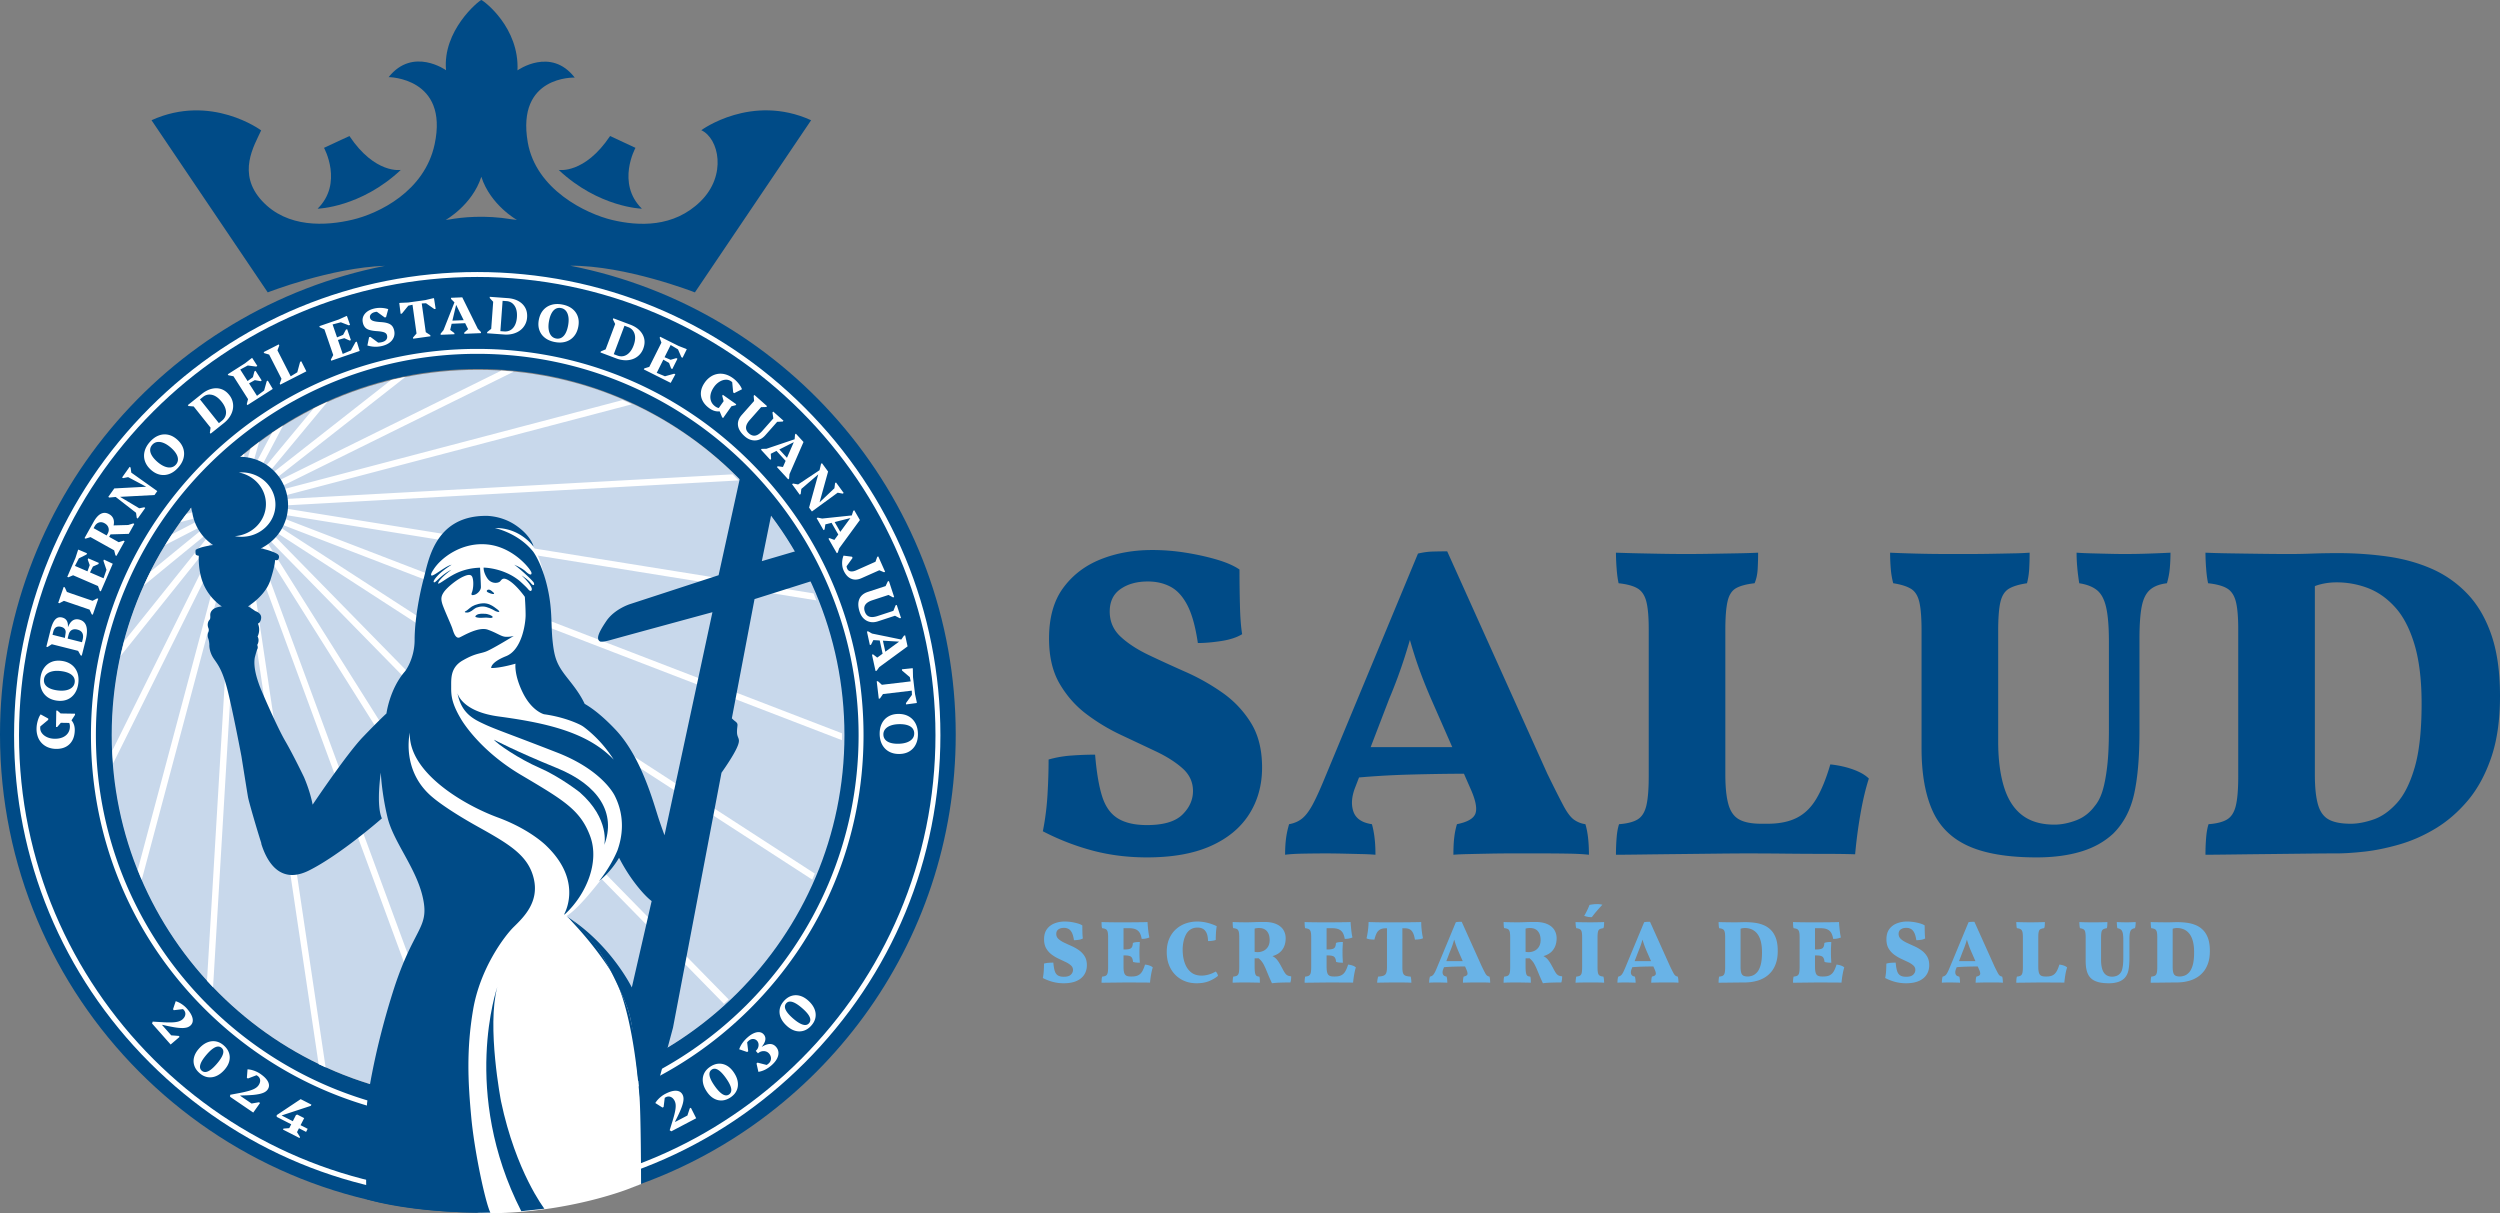 <svg xmlns="http://www.w3.org/2000/svg" id="a" viewBox="0 0 411.302 199.605"><rect x="0" y="0" width="411.302" height="199.605" fill="#808080" stroke="none"/><defs><clipPath id="b"><ellipse cx="78.476" cy="120.927" rx="60.047" ry="60.081" style="fill:none"/></clipPath></defs><path d="M93.801 43.715c9.158-.065 20.524 4.39 20.524 4.39l19.12-28.325c-9.814-4.45-18.069 1.641-18.069 1.641 2.898 1.336 4.268 7.408-.135 11.72-4.421 4.332-10.188 4.074-14.501 3.055-4.313-1.02-12.556-5.004-13.911-12.772-1.923-11.025 7.723-10.66 7.723-10.66-3.94-5.106-9.415-1.185-9.415-1.185C85.448 4.547 79.68.189 79.202.005L79.188 0l-.014.005c-.478.184-6.392 5.043-5.79 11.55 0 0-5.447-3.89-9.444 1.132 0 0 9.903.07 7.568 11.039-1.656 7.774-9.22 11.405-13.533 12.423-4.313 1.02-10.69 1.422-14.869-3.099-4.184-4.525-1.263-9.12-.142-11.599 0 0-8.22-6.12-18.034-1.672l19.12 28.325s10.382-4.069 19.295-4.372C27.237 50.842 0 82.67 0 120.862c0 43.267 34.952 78.37 78.16 78.616l2.516.026c-2.514-6.44-3.355-18.493-3.355-18.493l-3.169-.15c-31.14-2.284-55.696-28.273-55.696-59.997 0-33.226 26.935-60.16 60.161-60.16s60.161 26.934 60.161 60.16c0 22.585-12.445 42.263-30.852 52.55l-.975.493-4.138 2.035s1.156 14.882.888 19.445c31.118-10.47 53.534-39.878 53.534-74.525 0-38.224-27.282-70.072-63.434-77.147Zm-9.585-7.632c-4.477-.753-8.257-.334-10.24.019-.22.024-.437.05-.65.081 0 0 4.351-2.424 5.862-7.098 1.51 4.674 5.861 7.098 5.861 7.098-.271-.039-.55-.072-.833-.1Z" style="fill:#004b87"/><path d="M91.916 27.957c6.589 6.19 13.689 6.38 13.689 6.38-4.26-4.21-1.056-10.013-1.056-10.013l-4.176-1.946c-4.219 6.306-8.457 5.579-8.457 5.579ZM65.94 27.957c-6.588 6.19-13.688 6.38-13.688 6.38 4.26-4.21 1.055-10.013 1.055-10.013l4.177-1.946c4.219 6.306 8.457 5.579 8.457 5.579Z" style="fill:#004b87"/><ellipse cx="78.652" cy="120.927" rx="60.277" ry="60.081" style="fill:#c8d8eb"/><g style="clip-path:url(#b)"><path d="M35.444 77.518a.53.53 0 0 1-.527-.235L-33.98-35.18a.529.529 0 1 1 .89-.574L35.808 76.709a.529.529 0 0 1-.363.81ZM36.829 76.812a.53.53 0 0 1-.577-.334L-3.852-34.717a.529.529 0 1 1 .99-.379L37.241 76.1a.529.529 0 0 1-.413.712ZM38.251 76.428a.53.53 0 0 1-.605-.44L22.475-34.36a.53.53 0 0 1 1.047-.164l15.17 110.348a.53.53 0 0 1-.442.605ZM39.678 76.352a.53.53 0 0 1-.612-.552l7.813-111.335a.529.529 0 1 1 1.058.058L40.124 75.858a.53.53 0 0 1-.446.493ZM41.202 76.576a.53.53 0 0 1-.594-.66L73.233-37.097a.53.53 0 0 1 1.024.273L41.632 76.19a.53.53 0 0 1-.43.387ZM42.594 77.106a.529.529 0 0 1-.554-.764L103.933-40.9a.53.53 0 0 1 .943.482L42.985 76.824a.53.53 0 0 1-.39.282ZM43.89 77.938a.53.53 0 0 1-.496-.855L142.04-41.77a.53.53 0 0 1 .825.664L44.219 77.748a.529.529 0 0 1-.33.19ZM44.95 78.986a.53.53 0 0 1-.416-.934L195.967-40.689a.53.53 0 0 1 .668.821L45.202 78.874a.528.528 0 0 1-.252.112ZM45.773 80.258a.53.53 0 0 1-.324-.994L249.396-21.487a.53.53 0 1 1 .484.941L45.933 80.206a.532.532 0 0 1-.16.052ZM46.304 81.67a.53.53 0 0 1-.22-1.033l206.62-54.334a.53.53 0 1 1 .277 1.022L46.36 81.659a.586.586 0 0 1-.057.012ZM34.267 78.475a.53.53 0 0 1-.458-.15L-68.44-29.407a.529.529 0 1 1 .753-.745L34.56 77.579a.529.529 0 0 1-.294.896ZM33.34 79.625a.529.529 0 0 1-.37-.079L-118.244-23.31a.529.529 0 1 1 .578-.887L33.548 78.66a.529.529 0 0 1-.208.966ZM32.672 80.91a.528.528 0 0 1-.273-.03l-157.007-60.278a.529.529 0 1 1 .383-.987L32.782 79.894a.529.529 0 0 1-.11 1.016ZM32.29 82.33a.529.529 0 0 1-.168-.001l-155.213-25.873a.53.53 0 1 1 .172-1.045L32.294 81.285a.53.53 0 0 1-.004 1.044ZM32.204 83.761a.555.555 0 0 1-.057.006l-154.062 7.41a.53.53 0 1 1-.052-1.057l154.062-7.41a.53.53 0 0 1 .11 1.051ZM-117.28 125.075a.53.53 0 0 1-.217-1.035L32.19 84.142a.53.53 0 0 1 .27 1.023l-149.686 39.898a.537.537 0 0 1-.054.012ZM-113.88 162.33a.53.53 0 0 1-.322-.995l146.817-75.66a.529.529 0 1 1 .48.944l-146.818 75.66a.533.533 0 0 1-.158.05ZM-107.602 205.026a.53.53 0 0 1-.416-.934S15.51 101.426 33.347 87.034a.53.53 0 0 1 .666.823c-17.84 14.39-141.365 117.058-141.365 117.058a.527.527 0 0 1-.25.111ZM-78.832 230.781a.529.529 0 0 1-.494-.857L34.32 88.164a.53.53 0 0 1 .821.669l-113.644 141.76a.529.529 0 0 1-.329.188ZM-33.666 230.373a.529.529 0 0 1-.553-.764L35.544 89.117a.53.53 0 0 1 .943.484l-69.764 140.491a.53.53 0 0 1-.39.281ZM.819 227.858a.529.529 0 0 1-.594-.662l36.67-137.44a.531.531 0 0 1 1.023.278l-36.67 137.44a.53.53 0 0 1-.43.384ZM30.696 228.764a.53.53 0 0 1-.612-.552L38.29 90.101a.53.53 0 0 1 1.059.058l-8.207 138.112a.53.53 0 0 1-.446.493ZM60.782 227.705h-.005a.53.53 0 0 1-.602-.445L39.797 90.158a.52.52 0 0 1 .447-.6.53.53 0 0 1 .602.445l20.378 137.102a.53.53 0 0 1-.442.6ZM90.914 223.448a.53.53 0 0 1-.577-.334L41.253 89.912a.53.53 0 1 1 .99-.377l49.085 133.202a.529.529 0 0 1-.414.711ZM126.298 221.466a.531.531 0 0 1-.527-.235L42.736 89.286a.529.529 0 1 1 .89-.576l83.035 131.946a.529.529 0 0 1-.363.81ZM171.279 218.078a.53.53 0 0 1-.459-.15L43.953 88.458a.529.529 0 1 1 .752-.746l126.867 129.47a.528.528 0 0 1-.293.896ZM230.015 206.991a.528.528 0 0 1-.37-.078L45.027 87.317a.529.529 0 1 1 .577-.888l184.618 119.595a.528.528 0 0 1-.207.967ZM257.875 167.651a.53.53 0 0 1-.268-.028L45.78 86.076a.529.529 0 1 1 .375-.99l211.825 81.547a.529.529 0 0 1-.106 1.018ZM258.428 118.702a.532.532 0 0 1-.165 0L46.3 84.625a.53.53 0 1 1 .166-1.046l211.963 34.076a.53.53 0 0 1-.001 1.046ZM254.222 71.732a.51.51 0 0 1-.052.005L46.49 83.177a.53.53 0 1 1-.063-1.057l207.681-11.439a.53.53 0 0 1 .115 1.05Z" style="fill:#fff"/></g><path d="m92.891 150.456-.142.13c.069.023.3.11.684.348a6.768 6.768 0 0 0-.068-.077c7.155 4.563 10.582 11.6 10.582 11.6l3.263-14.215c-1.242-.924-3.855-3.891-5.706-7.815-1.246 2.288-4.036 6.666-8.613 10.029ZM92.727 150.578l.002-.001-.002.001z" style="fill:none"/><path d="m40.7 77.56-.062-.002.04.017c.007-.006.015-.01.022-.014ZM40.628 78.597a.461.461 0 0 0 .115-.081c-.07.024-.117.051-.115.081ZM40.289 86.757l-.005.004.005-.002v-.002z" style="fill:#fff"/><path d="m92.729 150.577-.001.002.021.006c.048-.042.095-.086.142-.13-.054.041-.107.082-.162.122Z" style="fill:#004b87"/><path d="m92.693 150.637.056-.052-.021-.006-.035.058ZM105.866 181.152c-.186-6.225-1.466-10.33-2.091-13.323a16.177 16.177 0 0 0-.897-2.902c-1.02-2.457-3.218-7.4-5.428-10.125-1.89-2.333-3.255-3.397-4.017-3.868.73.829 7.464 8.79 9.036 21.742 0 0 1.662 16.908 1.204 22.697l2.27-8.474c.01-1.612-.01-3.511-.077-5.747ZM40.7 77.56c-.007.006-.015.01-.022.015l-.04-.017.062.003ZM40.743 78.516a.461.461 0 0 1-.115.081c-.002-.03.045-.057.115-.081ZM40.289 86.757v.002l-.005.002.005-.004z" style="fill:#004b87"/><path d="M38.181 75.792s4.062-.213 6.573 2.362c2.511 2.574 2.387 6.473 1.06 8.589-1.328 2.115-3.983 3.609-3.983 3.609l2.904.954s-.083 5.724-4.563 8.42c0 0 .208.747.622.954.415.207 1.452.332 1.41.913-.04.58-.29.912-.248 1.286.041.373.373.788.041 1.368-.332.581.25 1.079 0 1.66-.249.58-.83 1.659-.663 3.567.165 1.908.041 2.115 2.654 8.13 2.613 6.015 3.733 6.886 4.895 9.955a83.81 83.81 0 0 1 2.032 6.18s.208.747 2.738-2.903 5.185-7.715 8.172-10.287c2.986-2.572 3.028-3.11 3.028-3.11s-.332-1.868 1.742-5.186 2.696-3.899 2.737-6.886c.042-2.986-.083-3.484.498-6.636s1.037-7.633 4.065-10.744c3.028-3.11 6.969-2.489 9.707-1.617 2.737.87 4.894 3.691 5.848 8.13.954 4.438.166 9.582 1.245 13.854 1.078 4.272 2.53 4.106 3.816 6.346s1.618 1.784 2.489 2.53 4.355 3.153 5.973 6.389c1.617 3.235 3.526 7.84 4.065 9.872s-4.729 6.637-4.729 6.637-6.346 9.042-9.126 10.577c0 0 3.734 3.567 7.176 8.835 3.443 5.268 4.522 17.131 4.812 20.284s.297 14.985.297 14.985l-1.733.666s-9.805 4.001-22.996 4.13l-2.156-.161s-1.825-6.844-2.365-13.73c-.539-6.886-1.12-10.08-.041-17.422 1.078-7.342 2.447-10.784 6.678-15.679s4.148-8.71.788-11.573c-3.36-2.862-10.453-5.683-13.564-8.67-3.11-2.986-3.567-4.977-3.94-6.678s.249-5.184.249-5.184-4.48 3.318-5.02 7.59-.124 6.098-.124 6.098-4.106 3.899-7.176 5.641c-3.07 1.742-4.314 3.484-6.056 2.987-1.742-.498-3.235-2.116-4.853-7.508-1.618-5.393-3.567-17.173-3.567-17.173s-1.784-7.881-2.116-8.586c-.332-.705-1.784-2.24-1.825-2.987-.042-.746-.664-1.866-.415-2.654.25-.789 0-2.572.54-2.697.539-.124 1.576-.373 1.7-.954.124-.58-.83-1.576-.83-1.576s-1.866-1.618-2.613-4.19c-.746-2.571-.083-3.4-.083-3.4l2.738-.499s.332-.746-.415-1.285-2.82-2.157-3.609-5.102c-.788-2.946.706-7.965 5.517-8.42Z" style="fill:#fff"/><path d="M81.215 97.731c.122-.052.096-.192-.096-.296 0 0-.366-.402-.672-.428-.305-.026-.498.236-.253.401.244.166.899.376 1.021.323ZM79.644 100.979s-.864-.105-1.274.227c-.41.332.026.375.445.428s1.1-.08 1.545 0 .742.008.69-.158c-.053-.165-.751-.523-1.406-.497ZM82.14 100.62c.053-.121-.55-.558-.872-.776-.323-.218-.978-.663-1.903-.585-.926.079-1.685.428-2.06.768-.376.34-.681.541-.769.559-.087.018-.174.218.34.192.516-.026 1.031-.532 1.188-.628l.227-.14s.856-.393 1.702-.149c.847.245 1.327.594 1.545.69.219.096.55.192.603.07Z" style="fill:#004b87"/><path d="M132.398 67.072C118.006 52.68 98.87 44.754 78.517 44.754s-39.49 7.926-53.881 22.318C10.243 81.464 2.317 100.6 2.317 120.954s7.926 39.489 22.319 53.88c14.392 14.393 33.527 22.32 53.88 22.32s39.49-7.927 53.882-22.32c14.392-14.391 22.319-33.527 22.319-53.88s-7.927-39.49-22.319-53.882Zm-53.881 129.27c-41.57 0-75.388-33.82-75.388-75.388s33.819-75.389 75.388-75.389 75.388 33.82 75.388 75.389-33.819 75.388-75.388 75.388Z" style="fill:#fff"/><path d="M123.455 76.016C111.45 64.013 95.492 57.402 78.517 57.402s-32.935 6.61-44.938 18.614c-12.003 12.003-18.614 27.962-18.614 44.938s6.61 32.934 18.614 44.938c12.003 12.003 27.963 18.613 44.938 18.613s32.934-6.61 44.938-18.613c12.003-12.004 18.614-27.963 18.614-44.938s-6.61-32.935-18.614-44.938ZM78.517 183.694c-34.595 0-62.74-28.145-62.74-62.74s28.145-62.74 62.74-62.74 62.74 28.144 62.74 62.74-28.145 62.74-62.74 62.74ZM12.3 120.146c-.01.64-.14 1.19-.392 1.654a2.54 2.54 0 0 1-1.063 1.059c-.457.242-.996.359-1.618.349a3.625 3.625 0 0 1-1.333-.257 2.996 2.996 0 0 1-1.022-.688 2.925 2.925 0 0 1-.65-1.056 3.82 3.82 0 0 1-.209-1.363 4.58 4.58 0 0 1 .092-.84c.057-.28.134-.55.231-.806.097-.257.214-.48.35-.67l1.253.691-.003.21-1.563 1.299.017-1.098.828.004a1.202 1.202 0 0 0-.439.455c-.104.19-.159.41-.163.66-.005.331.096.63.304.899.208.267.49.48.848.64.357.16.763.244 1.216.251.5.008.937-.068 1.311-.227.374-.16.667-.39.878-.692.212-.302.32-.659.327-1.071.005-.308-.062-.566-.201-.775-.139-.208-.356-.381-.65-.52l.17-.328c.47.135.836.4 1.1.793.263.394.39.87.382 1.427Zm.041-2.527-.857 1.32-1.473-.024-.604.696-.191-.003.043-2.7.192.002.524.47 2.37.039-.004.2ZM12.876 112.464c-.088.65-.29 1.2-.605 1.65-.316.45-.722.777-1.218.98-.497.202-1.059.26-1.686.176-.645-.087-1.185-.297-1.62-.632a2.799 2.799 0 0 1-.943-1.296c-.192-.53-.242-1.132-.152-1.805.089-.657.29-1.208.606-1.655.315-.447.72-.773 1.213-.976.493-.202 1.057-.262 1.69-.176.639.086 1.178.297 1.616.631.439.335.754.767.947 1.297.192.53.243 1.132.152 1.806Zm-.59-.194a1.286 1.286 0 0 0-.168-.867c-.157-.255-.404-.466-.742-.632-.338-.166-.757-.282-1.258-.35-.547-.074-1.027-.07-1.44.013s-.743.232-.993.45-.397.5-.443.846c-.044.328.01.619.164.87.153.253.4.463.742.629.34.166.762.283 1.262.35.542.073 1.02.069 1.435-.013.416-.082.749-.233.998-.455.25-.22.398-.501.444-.841ZM13.453 107.87l-.186-.047-.415-.742-4.326-1.09-.717.457-.186-.047.525-2.087 5.83 1.469-.525 2.087Zm-2.781-2.3-.085-.022.203-1.377c.043-.265 0-.487-.129-.666-.128-.18-.333-.304-.615-.375-.676-.17-1.103.099-1.282.81l-.298 1.182-.49-.123.338-1.344c.207-.822.465-1.4.774-1.733.308-.333.688-.442 1.138-.328.468.117.763.395.886.834.124.438.082 1.069-.125 1.891l-.316 1.25Zm3.117.965-.49-.123.296-1.175c.112-.445.096-.807-.05-1.086-.145-.28-.417-.47-.818-.57-.371-.094-.682-.068-.932.08-.25.146-.42.402-.512.769l-.301 1.191-.422-.106.421-1.674c.19-.754.458-1.292.802-1.613.344-.32.762-.419 1.252-.296.394.1.697.293.91.58.212.287.33.666.356 1.137.025.47-.045 1.032-.21 1.686l-.302 1.2Zm-2.577-3.04-.304-.076.081-.321.304.076-.08.321ZM15.267 101.131l-.18-.062-.353-.774-4.221-1.445-.753.397-.181-.063.897-2.621.181.062.352.774 4.221 1.445.753-.397.182.062-.898 2.622ZM16.588 97.29l-.176-.077-.29-.8-4.095-1.77-.782.336-.176-.076.854-1.975 5.52 2.385-.855 1.976Zm-3.097-6.409-1.365 2.61-.376-.163 1.166-2.696.576.25Zm.742.35-1.454.728-.368-.16.4-1.232.066-.151 1.443.614-.087.2Zm1.364 1.367-.998 1.98-.36-.156.75-2.086.608.262Zm.582.214-1.032.455-.336-.145-.376-1.064.087-.2 1.744.754-.087.2Zm1.09 2.902-.375-.163.965-2.782.576.249-1.165 2.696Zm.689-1.592-.368-.16-.575-1.7.087-.2 1.45.684-.594 1.376ZM19.158 91.46l-.167-.094-.208-.825-3.895-2.176-.812.256-.167-.094 1.05-1.88 4.572 2.555.811-.255.168.093-1.352 2.42Zm-1.674-2.293-.41-.23.641-1.148c.182-.325.225-.644.13-.956-.095-.313-.305-.56-.63-.74-.319-.18-.627-.223-.924-.133-.297.09-.537.3-.721.63L15 87.61l-.44-.247.837-1.499c.382-.684.789-1.132 1.22-1.344.431-.212.88-.187 1.346.073.472.264.731.655.777 1.173.047.519-.123 1.123-.508 1.812l-.021.038.107.06-.834 1.491Zm3.702-1.336-3.176.092.172-1.47 3.7-.1-1.36.199 1.406-.443.167.094-.91 1.628ZM22.656 85.315l-.156-.11-.118-.843-3.347-2.602-1.065.1-.156-.112.58-.817 4.513 2.692.834-.167.156.112-1.241 1.747Zm2.762-3.874-6.132.327-.988-.702.505-.71 5.841-.309.14.42-3.709-1.971-.834.166-.156-.11 1.241-1.749.156.111.118.843 4.277 3.037-.459.647Z" style="fill:#fff"/><path d="M29.304 76.946c-.44.489-.916.83-1.43 1.023a2.718 2.718 0 0 1-1.558.122c-.524-.112-1.022-.38-1.493-.803-.483-.435-.81-.914-.982-1.435a2.8 2.8 0 0 1-.048-1.602c.14-.547.437-1.072.892-1.578.443-.492.92-.834 1.433-1.025a2.733 2.733 0 0 1 1.551-.122c.522.11 1.02.378 1.496.806.48.432.806.909.98 1.432.173.524.19 1.059.05 1.605s-.437 1.072-.891 1.577Zm-.378-.492c.217-.241.334-.512.349-.81.015-.3-.07-.613-.256-.94-.186-.328-.467-.661-.843-1-.41-.369-.809-.635-1.196-.8-.387-.165-.745-.227-1.074-.187-.33.04-.61.19-.844.448-.221.247-.34.517-.355.812-.015.295.071.608.26.937.188.33.47.663.845 1.001.406.365.804.631 1.193.798.389.167.75.23 1.08.187.332-.042.611-.19.84-.446ZM34.646 71.351l-.12-.15.12-.842-2.782-3.488-.847-.071-.12-.15 1.683-1.342 3.749 4.701-1.683 1.342Zm1.226-.978-.315-.395.947-.755c.309-.247.513-.538.613-.874.1-.336.094-.697-.017-1.084-.112-.386-.325-.777-.64-1.172-.326-.41-.666-.712-1.02-.91a1.97 1.97 0 0 0-1.057-.27c-.352.016-.68.146-.984.388l-.96.766-.316-.394 1.09-.87c.54-.431 1.086-.711 1.636-.842.55-.13 1.07-.112 1.56.055s.92.484 1.294.952a2.857 2.857 0 0 1 .605 2.36c-.077.41-.239.81-.485 1.2-.247.39-.574.748-.983 1.074l-.968.771ZM40.702 66.65l-.103-.16.208-.826-2.398-3.763-.835-.16-.103-.161 1.815-1.157 3.23 5.071-1.814 1.157Zm1.03-7.041-2.593 1.394-.22-.345 2.476-1.578.338.529Zm.419.705-1.613-.213-.216-.338 1.023-.796.139-.088.85 1.318-.184.117Zm.361 1.898-1.937 1.078-.21-.33 1.792-1.307.355.559Zm.362.502-1.11-.201-.197-.309.287-1.092.183-.117 1.021 1.603-.184.117Zm-.724 3.015-.22-.346 2.359-1.761.337.529-2.477 1.578Zm1.462-.932-.216-.338.479-1.73.183-.118.818 1.38-1.264.806ZM46.11 63.284l-.086-.171.285-.802-2.028-3.974-.816-.239-.087-.17 2.484-1.268.087.17-.302.81 2.38 4.665-1.916.979Zm1.53-.781-.187-.365 2.47-1.505.286.56-2.57 1.31Zm1.405-.717-.183-.357.51-1.894.195-.1.836 1.658-1.358.693ZM54.492 59.347l-.062-.182.396-.753-1.45-4.22-.775-.351-.062-.181 2.035-.7 1.954 5.687-2.036.7Zm2.652-6.605-2.848.748-.133-.388 2.777-.954.204.594Zm.149 2.713-2.136.595-.128-.37 2.048-.851.216.626Zm.092-1.93-1.518-.585-.13-.379 1.18-.534.156-.054.518 1.481-.206.07Zm-1.27 5.264-.132-.388 2.707-1.16.203.594-2.777.954Zm1.411-2.76-1.032-.457-.119-.346.534-.994.206-.071.617 1.797-.206.07Zm.23 2.196-.13-.379.87-1.57.206-.071.471 1.534-1.417.486ZM62.857 56.92a4.354 4.354 0 0 1-1.628.09 4.886 4.886 0 0 1-.785-.168l.278-1.368.212-.051 1.616 1.196-1.041.252-.199-.822c.133.154.339.251.618.294.28.043.577.026.894-.05.338-.082.581-.22.729-.414.147-.194.187-.43.12-.706-.056-.232-.214-.397-.474-.495-.26-.099-.675-.166-1.245-.2-.475-.035-.866-.1-1.172-.192s-.543-.233-.711-.42a1.647 1.647 0 0 1-.36-.729c-.136-.559-.037-1.052.296-1.48.333-.426.852-.725 1.558-.896.237-.057.487-.093.75-.106a4.481 4.481 0 0 1 1.56.201l-.361 1.325-.212.051-1.577-1.142 1.093-.265.192.832a1.09 1.09 0 0 0-.58-.326 1.655 1.655 0 0 0-.768.016c-.282.068-.496.19-.642.366a.631.631 0 0 0-.143.577c.055.226.212.39.473.49.26.102.676.17 1.247.206.478.027.87.09 1.174.186.305.096.54.237.708.42.166.184.287.429.36.734.1.406.084.783-.044 1.131a2.002 2.002 0 0 1-.687.902c-.33.253-.747.44-1.25.562ZM65.909 51.624l-.222-1.773.19-.026 1.286-.057.124.387-1.17 1.44-.208.029Zm2.062 4.102-.027-.19.584-.67-.703-5.015.654.146-2.498.57-.087-.621 5.324-.746.088.621-2.56.139.598-.321.702 5.013.746.486.026.19-2.847.398Zm3.487-4.879-1.521-1.063.013-.406 1.252-.299.198-.028.274 1.766-.216.03ZM72.499 55.083l-.009-.191.631-.768-.41.837 2.367-6.003.975-.04 2.858 5.785-.487-.8.701.713.008.191-2.751.115-.008-.192.832-.75.111.79-2.476-5.026.305-.013-1.233 5.18-.058-.783.9.67.007.191-2.263.094Zm1.425-1.803-.021-.506 3.317-.137.02.505-3.316.138Zm1.002-3.374-.72-.72-.007-.192 1.097-.045-.37.957ZM80.14 54.829l.014-.192.66-.537.325-4.45-.574-.627.014-.191 2.146.157-.438 5.997-2.146-.157Zm1.565.114.037-.504 1.208.088c.394.03.742-.046 1.043-.225.302-.179.542-.448.723-.808.18-.36.29-.79.326-1.295.038-.521-.006-.975-.132-1.36a1.968 1.968 0 0 0-.592-.917 1.678 1.678 0 0 0-.986-.382l-1.226-.09.037-.504 1.39.102c.69.05 1.281.215 1.773.492.493.278.862.644 1.108 1.099.247.455.348.98.304 1.578a2.85 2.85 0 0 1-1.157 2.143c-.336.25-.726.434-1.172.552a4.36 4.36 0 0 1-1.45.121l-1.234-.09ZM91.242 56.264c-.645-.127-1.182-.362-1.611-.704a2.715 2.715 0 0 1-.903-1.276c-.172-.507-.197-1.072-.075-1.693.126-.638.37-1.165.73-1.58a2.8 2.8 0 0 1 1.35-.86c.542-.16 1.145-.175 1.812-.043.65.128 1.188.364 1.615.705.427.342.727.765.9 1.27.173.506.197 1.071.073 1.698-.124.633-.367 1.158-.728 1.575-.36.418-.811.706-1.352.866-.541.16-1.145.174-1.812.042Zm.229-.576c.319.062.61.024.875-.117.265-.14.49-.373.676-.7.186-.329.328-.74.426-1.236.107-.541.132-1.02.075-1.437-.057-.417-.187-.757-.39-1.019a1.321 1.321 0 0 0-.817-.494 1.294 1.294 0 0 0-.88.11c-.26.138-.484.373-.67.703-.187.33-.33.743-.427 1.24-.106.535-.131 1.013-.074 1.432.056.42.187.761.393 1.024.205.263.476.427.813.494ZM98.787 57.989l.067-.18.785-.329 1.57-4.176-.374-.764.067-.18 2.015.758-2.116 5.628-2.014-.758Zm1.468.551.178-.473 1.133.427c.37.139.725.165 1.065.078.34-.086.647-.276.922-.57.274-.294.501-.677.679-1.15.184-.49.27-.937.257-1.342a1.968 1.968 0 0 0-.309-1.047 1.676 1.676 0 0 0-.837-.645l-1.15-.433.177-.472 1.305.49c.648.243 1.168.568 1.562.973.393.406.644.862.752 1.367.108.506.056 1.04-.154 1.6a2.85 2.85 0 0 1-1.716 1.729 3.42 3.42 0 0 1-1.28.198 4.357 4.357 0 0 1-1.426-.294l-1.158-.435ZM105.92 60.777l.086-.172.815-.245 1.997-3.99-.292-.798.086-.172 1.925.964-2.692 5.377-1.925-.964Zm1.535.768.184-.366 2.723 1.12-.28.561-2.627-1.315Zm3.205-1.494-1.921-1.108.175-.35 2.042.866-.296.592Zm-1.654 2.27.18-.358 1.73-.478.195.098-.765 1.41-1.34-.671Zm3.487-4.276-2.53-1.51.184-.366 2.626 1.315-.28.56Zm-2.08 2.574-.396-1.056.164-.327 1.083-.315.195.098-.85 1.698-.195-.098Zm1.69-1.853-.647-1.493.18-.359 1.207.469.148.074-.694 1.406-.195-.097ZM116.743 67.199c-.522-.369-.903-.788-1.144-1.257-.241-.47-.333-.961-.276-1.475s.266-1.025.625-1.533a3.62 3.62 0 0 1 .964-.957 2.922 2.922 0 0 1 2.383-.397c.42.11.835.308 1.243.597.228.16.442.344.642.549.2.205.378.42.536.646.157.225.276.447.355.667l-1.277.644-.17-.12-.192-2.024.896.634-.47.68a1.2 1.2 0 0 0-.129-.618 1.395 1.395 0 0 0-.452-.507 1.393 1.393 0 0 0-.913-.256c-.339.02-.675.134-1.008.34a3.075 3.075 0 0 0-.893.862c-.288.408-.472.812-.551 1.21-.08.4-.054.772.076 1.116.13.345.363.636.7.874.251.178.502.268.753.27.25.003.516-.077.796-.242l.175.326c-.376.31-.801.464-1.275.46-.473-.004-.938-.167-1.393-.489Zm2.064 1.458-.606-1.452.85-1.203-.235-.891.11-.157 2.207 1.559-.11.157-.685.167-1.368 1.936-.163-.116ZM127.229 68.84l-.146-.98.127-.143 1.69 1.496-.127.143-.911.043-1.963 2.219c-.316.357-.666.6-1.049.73-.383.131-.777.15-1.182.054-.405-.094-.79-.303-1.155-.627-.649-.573-1.014-1.162-1.096-1.766s.123-1.185.616-1.741l2.033-2.298-.076-.847.127-.144 2.075 1.837-.127.144-.85.027-1.854 2.095c-.393.443-.6.85-.624 1.217-.023.367.138.703.482 1.007.343.304.696.423 1.059.355.362-.067.74-.322 1.132-.766l1.819-2.056ZM125.19 73.976l.142-.13.993-.013-.904.227 6.114-2.063.66.719-2.579 5.915.297-.888-.091.995-.142.13-1.862-2.029.142-.13 1.11.153-.532.594 2.243-5.134.207.225-4.754 2.398.56-.55.07 1.12-.142.13-1.532-1.67Zm2.298-.075.372-.341 2.245 2.446-.372.342-2.245-2.447Zm3.225-1.41.086-1.013.141-.13.743.81-.97.334ZM130.313 79.66l.155-.112.836.156 3.53-2.349.243-1.04.155-.113.59.81-3.984 3.424-.107.843-.155.113-1.263-1.731Zm2.797 3.85 1.637-5.919.978-.713.514.704-1.562 5.636h-.443l3.047-2.892.107-.843.155-.113 1.263 1.732-.155.113-.836-.157-4.238 3.092-.467-.64ZM134.358 85.252l.167-.095.972.205-.932.023 6.418-.675.486.846-3.81 5.208.483-.802-.307.951-.166.096-1.373-2.387.166-.096 1.05.392-.649.463 3.313-4.518.152.264-5.163 1.3.666-.413-.177 1.107-.166.096-1.13-1.964Zm2.258.431.438-.252 1.655 2.878-.437.252-1.656-2.878Zm3.455-.67.307-.97.166-.096.547.952-1.02.114ZM138.783 93.835a2.722 2.722 0 0 1-.21-.78 3.387 3.387 0 0 1 .003-.86c.038-.287.106-.548.205-.783l1.396.18.089.199-1.156 1.602-.397-.892 1.234-.55c-.32.296-.524.57-.612.822-.088.252-.07.519.056.8.106.239.29.381.553.427.262.045.573-.013.934-.174l3.16-1.408.281-.803.175-.078 1.128 2.53-.175.079-.785-.327-2.921 1.301c-.631.282-1.206.31-1.722.086-.517-.224-.929-.682-1.236-1.37ZM146.981 100.497l.368-.919.182-.06.704 2.145-.182.06-.808-.423-2.816.924c-.453.148-.877.182-1.273.101-.397-.081-.746-.264-1.048-.55s-.528-.662-.68-1.125c-.27-.823-.288-1.515-.054-2.078.234-.563.704-.96 1.411-1.193l2.915-.956.361-.77.183-.06.864 2.633-.183.06-.747-.406-2.658.873c-.563.184-.947.43-1.153.736-.205.305-.236.676-.093 1.112.143.436.387.717.734.841.347.125.802.095 1.365-.09l2.608-.855ZM142.628 103.903l.187-.04.865.489-.895-.26 6.321 1.296.208.954-5.206 3.812.704-.617-.581.813-.187.041-.588-2.69.188-.041.882.69-.758.246 4.523-3.306.065.298-5.315-.32.761-.194-.504 1.002-.187.04-.483-2.212Zm2.022 1.093.494-.108.708 3.244-.494.108-.708-3.244Zm3.496.406.585-.833.187-.04.235 1.072-1.007-.2ZM144.237 112.089l.19-.023.66.598 5.027-.597-.16.651-.517-2.51.623-.073.633 5.339-.623.074-.084-2.561.308.604-5.027.596-.5.735-.191.022-.339-2.855Zm4.145-1.975 1.777-.184.022.19.03 1.287-.39.116-1.415-1.201-.024-.208Zm.66 5.564 1.094-1.499.407.022.272 1.258.023.2-1.77.236-.026-.217ZM144.724 120.732c-.005-.657.117-1.23.366-1.72s.604-.87 1.067-1.14c.463-.272 1.01-.41 1.644-.415.65-.005 1.215.127 1.694.397s.85.652 1.116 1.15c.265.498.4 1.086.406 1.766.005.662-.117 1.237-.366 1.724a2.738 2.738 0 0 1-1.063 1.137c-.46.27-1.01.408-1.648.414-.645.004-1.208-.128-1.69-.397s-.854-.653-1.12-1.15c-.265-.498-.4-1.087-.406-1.766Zm.611.108c.003.326.1.603.29.835.19.23.465.404.823.52s.79.173 1.296.17c.552-.005 1.026-.078 1.423-.217.397-.14.703-.335.919-.587.216-.251.322-.551.32-.9a1.295 1.295 0 0 0-.286-.839c-.188-.228-.462-.4-.823-.516s-.794-.172-1.3-.168c-.546.004-1.019.076-1.419.216-.4.139-.707.336-.923.59a1.324 1.324 0 0 0-.32.896ZM25.017 168.386l.106-.31 1.36.083c.705.046 1.286.062 1.744.048.458-.013.828-.061 1.11-.143.281-.082.51-.201.686-.357.272-.24.427-.501.466-.782.039-.281-.046-.54-.253-.773a1.16 1.16 0 0 0-.527-.343 1.172 1.172 0 0 0-.621-.032l.625-.496.627.71-1.741.207-.136-.154.447-1.329c.24.077.466.175.68.294s.418.257.615.412c.198.156.378.325.54.509.53.6.845 1.144.941 1.628.096.484-.029.88-.376 1.187a1.428 1.428 0 0 1-.58.301 3.103 3.103 0 0 1-.863.086 8.545 8.545 0 0 1-1.262-.137 30.484 30.484 0 0 1-1.775-.367l-.595-.078.247-.127 1.69 1.912 1.235.093.141.16-1.473 1.257-3.059-3.459ZM32.832 176.551c-.424-.37-.71-.78-.86-1.226a2.406 2.406 0 0 1-.045-1.381c.12-.475.377-.937.771-1.386.427-.488.878-.834 1.352-1.04.474-.205.948-.27 1.421-.193.474.077.923.301 1.347.672.42.367.704.774.854 1.22.15.447.164.907.044 1.382-.12.474-.377.936-.77 1.386-.424.484-.873.83-1.35 1.036a2.511 2.511 0 0 1-1.424.196c-.474-.077-.92-.299-1.34-.666Zm.354-.403a.837.837 0 0 0 .643.217c.24-.02.508-.136.804-.349.296-.212.622-.523.98-.93.562-.644.916-1.19 1.06-1.64.144-.45.074-.798-.208-1.045a.833.833 0 0 0-.647-.22c-.238.02-.506.137-.804.348-.298.21-.625.52-.983.928-.562.644-.915 1.19-1.057 1.643-.142.45-.071.8.212 1.048ZM37.85 180.44l.027-.328 1.34-.252a19.033 19.033 0 0 0 1.702-.382c.44-.126.787-.263 1.04-.412.253-.149.446-.32.578-.514.205-.3.291-.59.26-.873-.032-.281-.177-.51-.435-.687a1.169 1.169 0 0 0-.595-.203 1.174 1.174 0 0 0-.61.122l.484-.634.783.534-1.638.628-.169-.116.107-1.398c.25.015.494.055.73.118s.47.146.699.248c.23.103.446.223.648.36.662.453 1.1.902 1.312 1.348s.188.86-.073 1.243c-.117.171-.28.316-.488.434s-.48.217-.816.295a8.57 8.57 0 0 1-1.257.178c-.502.04-1.106.066-1.81.08l-.596.07.207-.184 2.108 1.439 1.22-.213.177.12-1.12 1.58-3.814-2.602ZM45.527 183.747l-.007-.286 3.947-2.63 1.77.906-.099.195-5.226 1.72-.096.149-.289-.054Zm0 0 .549-.36 4.542 2.329-.26.507-4.831-2.476Zm1.029 2.09.084-.163.947-.07 1.105-2.157.213-.079 1.14.584-1.182 2.306.496.81-.084.163-2.72-1.393ZM110.45 186.126l-.276-.177.405-1.302c.212-.673.366-1.234.462-1.682.095-.448.137-.819.124-1.111a1.768 1.768 0 0 0-.182-.752c-.169-.322-.385-.535-.65-.64-.263-.103-.533-.083-.81.062-.192.1-.345.245-.459.43a1.172 1.172 0 0 0-.179.596l-.332-.725.838-.44-.213 1.741-.181.095-1.185-.75c.131-.215.28-.412.447-.59.166-.18.349-.346.547-.5.198-.156.406-.29.622-.403.71-.374 1.312-.549 1.806-.527.493.021.848.237 1.063.648.097.183.148.395.155.634.007.24-.034.526-.122.86s-.233.73-.434 1.193c-.2.462-.46 1.007-.78 1.635l-.217.56-.064-.27 2.259-1.186.385-1.177.188-.1.87 1.73-4.087 2.148ZM120.24 180.506c-.462.322-.929.5-1.398.538s-.92-.06-1.351-.293c-.43-.231-.817-.592-1.158-1.084-.37-.532-.596-1.053-.68-1.563-.084-.51-.03-.986.158-1.426.19-.441.515-.822.979-1.143.457-.318.921-.496 1.39-.533.47-.037.921.061 1.352.293.43.231.816.593 1.157 1.084.367.528.593 1.048.678 1.56.085.512.033.989-.156 1.43-.19.44-.513.82-.97 1.137Zm-.305-.44a.839.839 0 0 0 .367-.571c.039-.238-.009-.527-.144-.865-.134-.339-.356-.73-.665-1.176-.488-.702-.932-1.178-1.333-1.427-.401-.248-.756-.266-1.065-.052a.835.835 0 0 0-.37.574c-.037.236.01.524.143.864.132.341.353.733.662 1.179.487.702.933 1.178 1.336 1.424.404.248.76.264 1.068.05ZM124.495 173.066l-.156-.176c.18-.158.306-.335.38-.53.073-.196.098-.394.075-.593a.942.942 0 0 0-.236-.524.865.865 0 0 0-.66-.307c-.26-.004-.504.094-.73.294-.175.154-.311.33-.41.529a1.62 1.62 0 0 0-.164.638l-.436-.544.714-.765.223 1.85-.16.142-1.323-.453c.121-.353.296-.692.525-1.017.229-.326.511-.637.848-.935.354-.312.698-.542 1.032-.688s.641-.205.92-.177c.28.03.515.15.704.364.307.347.364.765.172 1.252s-.632 1.034-1.318 1.64Zm2.46 2.178c-.345.305-.696.548-1.053.729s-.733.304-1.13.371l-.31-1.381.16-.141 1.838.468-.798.604-.514-.53c.232.048.456.041.67-.021.214-.063.421-.183.622-.36.17-.15.287-.321.35-.512.064-.19.073-.386.027-.588a1.242 1.242 0 0 0-.29-.554 1.131 1.131 0 0 0-.55-.352c-.212-.06-.43-.063-.654-.011s-.43.163-.622.333l-.306-.346c.734-.648 1.374-1.032 1.922-1.15.548-.12 1 .022 1.355.424.24.272.373.577.397.914.024.336-.057.684-.245 1.044-.187.359-.477.712-.869 1.059Zm-1.826-2.66-.156-.176.294-.26.156.177-.294.26ZM133.493 168.71c-.373.422-.783.707-1.23.854-.448.148-.908.16-1.382.038-.473-.122-.934-.381-1.382-.777-.486-.43-.83-.881-1.033-1.357a2.513 2.513 0 0 1-.186-1.423c.079-.473.304-.92.677-1.342.37-.418.778-.7 1.226-.849.447-.147.907-.16 1.38-.038.474.122.935.382 1.383.777.482.426.825.877 1.03 1.354s.268.953.189 1.426c-.079.473-.303.919-.672 1.337Zm-.402-.356a.837.837 0 0 0 .22-.642c-.018-.24-.133-.509-.344-.806-.212-.296-.52-.625-.926-.984-.641-.565-1.186-.921-1.635-1.067-.449-.146-.798-.079-1.046.202a.836.836 0 0 0-.224.646c.02.238.136.507.345.806.21.3.518.628.924.987.64.566 1.187.92 1.637 1.065.451.143.8.075 1.049-.207Z" style="fill:#fff"/><path d="M81.818 162.38s-6.045 17.321 3.94 36.883l3.804-.407s-4.687-6.046-7.132-17.66c0 0-2.378-12.295-.612-18.816ZM91.614 126.356c-6.94-2.827-10.346-4.659-10.346-4.659.385.61 4.144 3.181 7.486 4.627 3.341 1.446 6.619 4.016 6.619 4.016 5.044 4.434 4.048 8.676 4.048 8.676 1.96-5.206-.867-9.832-7.807-12.66Z" style="fill:#004b87"/><path d="M133.248 91.175c-.491-1.096-1.341-.812-1.341-.812l-1.102.35-5.467 1.606 1.5-7.395s.29-1.053.347-1.908c.06-.88-.875-1.833-2.626-3.646-1.495-1.549-2.507-2.13-2.507-2.13l-.397 1.773-3.429 15.62-14.59 4.76s-2.534.789-3.886 2.789c-1.352 2-1.662 2.929-1.07 3.323 0 0 .14.254 1.83-.225 1.69-.48 16.703-4.563 16.703-4.563l-7.887 36.702a96.2 96.2 0 0 1-.913-2.59c-.862-2.587-2.832-10.223-7.143-14.78-2.246-2.375-3.956-3.611-5.08-4.252-.809-1.738-1.988-3.163-2.91-4.337-1.64-2.088-2.072-3.166-2.37-6.033-.298-2.867.017-5.27-.928-9.133a22.072 22.072 0 0 0-1.026-3.186c-.672-1.628-1.261-2.382-1.261-2.382-2.52-3.1-6.282-3.846-6.282-3.846 4.143-.116 6.364 3.05 6.364 3.05s-.007-.036-.025-.097c-.113-.387-.677-1.9-2.908-3.417-2.586-1.757-5.27-1.541-5.27-1.541-8.1.216-9.103 7.486-9.856 10.266-.753 2.78-1.506 7.008-1.506 10.135s-1.563 5.155-1.563 5.155c-2.548 2.895-3.07 6.95-3.07 6.95s-1.158 1.042-3.88 3.88c-2.54 2.647-7.6 10.134-8.266 11.126-.104-.567-.471-2.311-1.425-4.537 0 0-1.731-3.607-3.088-5.944-1.356-2.338-3.924-8.253-4.256-9.177-.332-.923-1.024-2.9-.75-4.53 0 0 .288-1.155.433-1.429.144-.274-.03-.664-.03-.664s.448-.678.058-1.385c0 0 .549-.981.058-2.12 0 0 .49-.16.534-.968.043-.808-.967-1.096-.967-1.096s-.793-.577-1.197-.78c0 0 2.828-1.687 3.665-4.27.837-2.583.779-3.348.779-3.348s.346.101.49-.057c.145-.16.347-.635-.115-.938-.433-.284-1.728-.758-2.732-.912a7.928 7.928 0 0 0 3.55-10.917 6.832 6.832 0 0 0-.824-1.231 7.91 7.91 0 0 0-6.716-2.907l-.002.019c-7.526.667-7.56 7.581-7.56 7.581s.04.624.295 1.536a7.927 7.927 0 0 0 3.42 5.355c-.688.097-2.234.355-2.864.798 0 0-.116.721.086.837s.433.13.433.13-.188 2.625.88 4.92c1.068 2.294 2.915 3.42 2.915 3.42s-.996.057-1.5.519c-.506.461-.405.938-.405 1.125s.015.418-.159.592c-.173.173-.432.75-.115 1.414 0 0 .115.317-.029.562-.144.246-.173.736-.043 1.04.13.302.202.952.188 1.096s.014 1.068.577 2.005c.562.938 1.486 1.674 2.438 5.498.952 3.823 2.265 10.807 2.265 10.807s.91 5.728 1.083 6.71c.14.793 1.546 5.602 2.184 7.562a.683.683 0 0 0 .032.222c.637 1.97 2.606 6.892 7.819 4.286 5.212-2.606 11.988-8.572 11.988-8.572-.984-2.2-.174-7.529-.174-7.529s.116 3.244 1.1 7.356c.985 4.112 4.808 8.397 5.85 13.378 1.043 4.98-1.621 4.75-4.98 15.406-3.36 10.656-4.24 18.33-4.24 18.33-.234 5.407-.134 13.785-.134 13.785l.135 1.943s6.783 2.29 20.293 2.196a5.697 5.697 0 0 1-.259-.648c-.88-2.543-2.396-9.82-2.878-14.974-.534-5.707-.835-11.115.3-17.79 1.135-6.677 5.074-12.017 6.71-13.62 1.635-1.602 4.172-4.072 3.27-7.91-.9-3.839-4.038-5.675-9.246-8.579-5.207-2.904-7.276-4.706-7.276-4.706-5.408-4.373-3.872-10.748-3.872-10.748-.267 6.609 9.012 11.95 14.453 13.952 5.44 2.003 8.044 4.707 8.044 4.707 5.498 5.321 3.461 10.15 2.897 11.226l.064.05c3.561-3.258 5.79-8.615 4.216-12.878-1.602-4.34-4.373-5.942-11.416-10.114-7.043-4.173-9.87-9.228-9.87-9.228-1.497-2.532-1.597-3.817-1.584-5.177.012-1.36-.175-3.218 1.883-4.403 2.059-1.185 2.782-1.085 3.805-1.46 1.023-.374 4.615-2.582 4.615-2.582s-.698.2-1.41.138c-.71-.063-1.359-.624-2.856-1.16-1.497-.537-3.942.948-4.628 1.26-.686.311-1.023-.849-1.21-1.435-.187-.586-1.122-2.607-1.546-3.742-.425-1.136-.3-1.622.15-2.283.448-.661 1.97-1.984 3.205-2.545 1.267-.576 1.457-.128 1.568.442.12.616.061 1.611-.175 2.193-.192.472.09.48.49.346.412-.137.999-.673.999-1.247s-.138-3.193-.138-3.193c-2.831.087-4.478 1.185-5.326 1.709s-1.934 1.384-1.46.586c.474-.798 2.084-1.958 2.084-1.958-1.423.66-2.52 1.983-2.757 2.058-.237.075-.374-.162.486-1.085.861-.923 2.283-1.784 2.283-1.784s-.3-.013-1.297.624c-.998.636-1.909 1.334-2.046 1.097-.137-.237.35-.898.35-.898 1.16-1.896 4.615-4.615 8.93-4.166 4.317.449 7.148 4.166 7.21 4.64.063.474-.336.374-.96-.212-.623-.586-1.87-1.098-1.87-1.098 1.01.724 3.043 2.62 3.205 2.944.162.325.025.699-.486.063-.512-.636-1.522-1.248-1.522-1.248.898.824 1.784 1.909 1.684 2.333-.1.424-.412.175-.674-.15-.262-.324-1.335-1.285-1.335-1.285-2.669-2.183-5.912-2.183-5.912-2.183s-.075.736.598 1.747c.674 1.01 1.822.823 2.109.524s.461-.836 1.659-.013c1.197.824 2.414 2.553 2.414 2.553s.127 1.687.127 3.01-.587 5.698-3.206 6.746c-2.62 1.048-2.453 1.952-2.453 1.952 1.475.034 3.995-.712 3.995-.712s-.266 1.823 1.226 4.823c1.492 3 3.463 3.495 3.463 3.495 2.421.329 4.58 1.06 5.942 1.729.24.118.464.258.678.42 1.136.857 3.133 2.602 4.848 5.317a15.47 15.47 0 0 0-2.446-2.087c-4.338-3.02-10.314-4.177-16.483-5.013-5.973-.808-6.735-3.665-6.778-3.846.645 3.398 2.73 4.33 4.528 5.164 1.8.835 4.306 1.67 11.889 4.627 7.583 2.956 9.478 7.133 9.478 7.133 1.764 3.526 1.194 6.843.414 8.994-1.199 2.838-3.014 5.008-3.014 5.008 1.77-1.413 2.864-3.094 3.294-3.833 1.818 3.575 4.192 6.253 5.36 7.122l-3.263 14.214s-3.427-7.036-10.582-11.6l.068.077c.763.471 2.186 1.702 4.077 4.035 2.21 2.725 4.348 7.501 5.369 9.958.39.938.688 1.908.896 2.902.625 2.994.99 7.643 1.64 13.818.233 2.223.538 3.64.528 5.252l4.78-17.834 7.976-41.93c.691-.982 1.879-2.734 2.465-3.964.856-1.798.085-1.541.085-2.74s.343-1.283-.342-1.797c-.223-.167-.373-.324-.504-.456l3.731-19.612 9.1-2.872.618-.194s.682-.25.737-.66c.132-.983-.997-2.898-1.341-3.665Zm-93.496-2.861c-.378 0-.748-.037-1.106-.105 2.858-.222 5.105-2.502 5.105-5.28 0-2.566-1.914-4.705-4.457-5.194a5.88 5.88 0 0 1 .458-.018c3.073 0 5.563 2.372 5.563 5.298s-2.49 5.298-5.563 5.298ZM188.693 141.06c-3.159 0-6.147-.376-8.963-1.128a40.27 40.27 0 0 1-8.161-3.17c.388-1.942.643-3.936.765-5.976.12-2.04.182-3.983.182-5.83a18.245 18.245 0 0 1 3.79-.655 54.158 54.158 0 0 1 3.861-.145c.242 2.914.63 5.21 1.166 6.886.534 1.675 1.396 2.877 2.586 3.606 1.191.73 2.782 1.094 4.774 1.094 2.72 0 4.663-.572 5.829-1.713 1.166-1.141 1.75-2.442 1.75-3.898 0-1.458-.573-2.697-1.713-3.716-1.143-1.02-2.612-1.956-4.409-2.806-1.797-.85-3.705-1.75-5.72-2.696a32.08 32.08 0 0 1-5.684-3.425c-1.774-1.335-3.243-3-4.409-4.991-1.166-1.992-1.748-4.47-1.748-7.433 0-3.449.776-6.23 2.332-8.343 1.553-2.114 3.606-3.68 6.157-4.701 2.55-1.02 5.38-1.53 8.489-1.53 1.846 0 3.68.146 5.501.438 1.823.291 3.522.667 5.101 1.129 1.578.462 2.83 1.01 3.753 1.64 0 1.894.024 3.85.073 5.866.047 2.016.17 3.606.364 4.772-.874.535-2.03.912-3.46 1.13-1.434.219-2.71.327-3.827.327-.39-2.67-.96-4.735-1.712-6.193-.754-1.457-1.676-2.478-2.77-3.06-1.092-.583-2.344-.874-3.752-.874-1.797 0-3.291.412-4.48 1.239-1.193.826-1.786 2.065-1.786 3.715 0 1.652.607 3.036 1.821 4.154 1.214 1.118 2.769 2.125 4.664 3.023 1.894.9 3.91 1.823 6.048 2.77a35.308 35.308 0 0 1 6.047 3.424 16.831 16.831 0 0 1 4.664 4.955c1.215 1.968 1.822 4.409 1.822 7.324s-.717 5.49-2.15 7.724c-1.433 2.235-3.546 3.971-6.34 5.21-2.793 1.239-6.278 1.858-10.455 1.858ZM238.097 90.71l16.468 36.579c1.117 2.284 1.99 4.02 2.623 5.21.631 1.19 1.226 1.98 1.786 2.368.558.39 1.177.632 1.858.73.193.63.338 1.372.437 2.221.096.85.145 1.786.145 2.806-.874-.098-1.992-.159-3.352-.183-1.36-.024-2.72-.036-4.08-.036h-5.648c-1.045 0-2.161.012-3.35.036-1.193.024-2.322.049-3.39.073-1.069.024-1.894.06-2.478.11 0-1.166.048-2.137.147-2.914a12.33 12.33 0 0 1 .437-2.114c1.7-.34 2.707-.912 3.024-1.713.315-.801.084-2.1-.692-3.898l-6.558-14.938c-1.119-2.575-2.03-4.966-2.733-7.177a79.242 79.242 0 0 1-1.786-6.522h2.114a155.852 155.852 0 0 1-1.931 6.63 81.269 81.269 0 0 1-2.587 6.997l-5.538 14.427c-.632 1.556-.754 2.915-.364 4.08.388 1.167 1.408 1.871 3.06 2.114.194.681.34 1.433.437 2.26.097.826.146 1.748.146 2.768a35.681 35.681 0 0 0-2.259-.11c-.972-.024-1.98-.049-3.024-.073-1.045-.024-1.98-.036-2.805-.036-1.216 0-2.467.012-3.753.036-1.288.024-2.296.085-3.024.183 0-.972.047-1.846.146-2.623.096-.778.266-1.578.51-2.405.825-.147 1.53-.45 2.113-.912.582-.46 1.154-1.202 1.712-2.222s1.227-2.478 2.004-4.372l15.375-37.017c.826-.193 1.59-.302 2.295-.328a76.353 76.353 0 0 1 2.515-.036Zm2.696 32.207 1.311 4.372c-3.255 0-6.644.049-10.165.145a141.55 141.55 0 0 0-10.31.657l1.093-5.174h18.07ZM290.78 135.523c1.941 0 3.557-.328 4.845-.984 1.287-.655 2.355-1.7 3.205-3.133.85-1.433 1.615-3.316 2.296-5.647 1.36.145 2.611.425 3.753.837 1.141.414 2.003.912 2.587 1.494-.535 1.653-.997 3.596-1.384 5.83a79.495 79.495 0 0 0-.875 6.63c-1.312-.048-2.987-.072-5.028-.072s-4.18-.013-6.413-.037a577.364 577.364 0 0 0-6.34-.036c-1.31 0-3 .012-5.063.036-2.065.024-4.202.049-6.412.073-2.212.024-4.24.048-6.086.073-1.847.025-3.182.037-4.007.037 0-.972.037-1.906.11-2.806.072-.898.206-1.64.4-2.222 1.312-.097 2.32-.352 3.024-.765.704-.412 1.19-1.166 1.458-2.259.265-1.093.4-2.707.4-4.846v-24.192c0-2.04-.135-3.57-.4-4.59-.268-1.021-.754-1.737-1.458-2.15-.705-.412-1.738-.692-3.097-.838-.146-.632-.255-1.445-.328-2.442a36.147 36.147 0 0 1-.11-2.586c1.41.048 2.708.085 3.9.109 1.19.025 2.405.049 3.643.073a219.118 219.118 0 0 0 8.015 0l4.263-.073c1.408-.024 2.598-.06 3.57-.109 0 .875-.024 1.76-.073 2.66-.048.9-.218 1.688-.51 2.368-1.311.146-2.32.413-3.024.801-.704.39-1.178 1.119-1.42 2.186-.244 1.07-.365 2.624-.365 4.664v23.827c0 2.09.17 3.73.51 4.92.34 1.19.935 2.016 1.786 2.477.85.463 2.051.693 3.607.693h1.02ZM351.988 120.367c0 4.177-.292 7.59-.874 10.237-.584 2.649-1.725 4.822-3.426 6.522-1.457 1.36-3.242 2.357-5.355 2.987-2.113.631-4.53.948-7.25.948-4.762 0-8.526-.632-11.295-1.895-2.77-1.263-4.736-3.23-5.902-5.902-1.166-2.671-1.749-6.048-1.749-10.129v-19.31c0-2.137-.122-3.727-.365-4.772-.243-1.044-.704-1.773-1.384-2.187-.681-.412-1.652-.715-2.915-.91a13.692 13.692 0 0 1-.4-2.369c-.073-.85-.11-1.736-.11-2.66.972.05 2.343.098 4.117.146 1.773.049 3.582.073 5.429.073h3.243c1.287 0 2.598-.011 3.934-.037 1.336-.023 2.562-.047 3.68-.072a44.734 44.734 0 0 0 2.55-.11c0 .973-.024 1.871-.073 2.697-.048.826-.17 1.603-.364 2.332-1.311.195-2.307.498-2.987.91-.68.414-1.142 1.143-1.384 2.187-.244 1.045-.365 2.635-.365 4.772v18.144c0 2.915.315 5.406.947 7.469.63 2.065 1.628 3.62 2.987 4.664 1.36 1.045 3.134 1.567 5.32 1.567 1.117 0 2.296-.23 3.534-.693 1.24-.461 2.27-1.25 3.097-2.367.535-.632.96-1.459 1.275-2.478.316-1.02.571-2.344.765-3.972s.292-3.68.292-6.158v-14.427c0-2.38-.145-4.237-.438-5.575-.29-1.335-.79-2.295-1.493-2.878-.705-.583-1.689-.97-2.951-1.165a38.695 38.695 0 0 1-.328-2.623 27.384 27.384 0 0 1-.109-2.405c.679.048 1.48.085 2.404.109.923.025 1.883.049 2.878.072.996.026 1.858.037 2.588.037 1.311 0 2.67-.024 4.08-.073 1.408-.048 2.574-.097 3.498-.145 0 .875-.037 1.725-.11 2.55-.073.827-.23 1.652-.474 2.478-1.214.145-2.149.51-2.805 1.093-.656.582-1.106 1.505-1.348 2.769-.244 1.263-.364 3.036-.364 5.319v15.23ZM362.845 140.624c0-.972.037-1.906.11-2.806.073-.898.206-1.64.4-2.222 1.312-.097 2.32-.351 3.024-.765.704-.412 1.19-1.166 1.458-2.259.266-1.093.4-2.707.4-4.846v-24.191c0-2.041-.134-3.571-.4-4.592-.268-1.02-.754-1.736-1.458-2.149-.705-.412-1.737-.692-3.097-.838-.146-.631-.254-1.445-.327-2.441a36.147 36.147 0 0 1-.11-2.587c1.069.048 2.38.085 3.935.109 1.555.026 3.218.05 4.992.073 1.772.025 3.435.037 4.991.037 1.117 0 2.332-.025 3.644-.073 1.311-.048 2.744-.073 4.298-.073 2.721 0 5.392.183 8.017.547 2.623.364 5.051 1.032 7.286 2.003a18.13 18.13 0 0 1 5.902 4.118c1.7 1.773 3.025 4.032 3.971 6.776.948 2.745 1.421 6.11 1.421 10.092 0 3.935-.486 7.312-1.457 10.129-.972 2.818-2.259 5.173-3.862 7.068-1.603 1.894-3.377 3.424-5.319 4.59-1.943 1.166-3.935 2.041-5.976 2.624-2.04.583-3.947.973-5.72 1.166-1.774.194-3.292.29-4.554.29-1.311 0-3 .013-5.064.038l-6.412.073c-2.212.023-4.24.048-6.085.072-1.847.025-3.182.037-4.008.037Zm23.901-5.1c1.117 0 2.356-.23 3.717-.693 1.358-.461 2.646-1.36 3.862-2.696 1.213-1.336 2.197-3.303 2.95-5.903.753-2.598 1.13-6.084 1.13-10.457 0-3.885-.39-7.128-1.166-9.727-.777-2.598-1.835-4.639-3.17-6.121-1.336-1.481-2.83-2.538-4.481-3.17a14.385 14.385 0 0 0-5.174-.947c-.923 0-1.81.109-2.66.327s-1.47.5-1.858.838l.947-2.841v33.3c0 2.09.17 3.729.511 4.92.338 1.19.934 2.016 1.785 2.477.85.463 2.051.692 3.607.692Z" style="fill:#004b87"/><path d="M175.008 161.768a6.91 6.91 0 0 1-1.8-.228 8.083 8.083 0 0 1-1.64-.636c.078-.39.13-.79.154-1.2.025-.41.037-.8.037-1.17a3.6 3.6 0 0 1 .761-.133c.273-.02.531-.029.775-.029.05.586.127 1.046.235 1.383.107.337.28.578.519.725.239.145.559.219.959.219.546 0 .936-.115 1.17-.345.235-.228.352-.49.352-.782s-.115-.541-.344-.747a3.68 3.68 0 0 0-.886-.563l-1.148-.541a6.439 6.439 0 0 1-1.142-.688 3.362 3.362 0 0 1-.885-1.002c-.235-.4-.352-.898-.352-1.493 0-.693.156-1.251.47-1.676.31-.424.723-.74 1.236-.943a4.543 4.543 0 0 1 1.704-.308c.371 0 .74.029 1.105.087.366.059.707.135 1.024.227.317.093.57.203.754.33 0 .38.005.773.015 1.178.01.405.034.725.073.958a1.851 1.851 0 0 1-.695.227 5.127 5.127 0 0 1-.768.066c-.078-.536-.193-.951-.344-1.243-.152-.294-.337-.499-.557-.616a1.579 1.579 0 0 0-.753-.175c-.361 0-.66.083-.9.25-.239.165-.359.413-.359.745s.122.61.366.834.556.427.937.607.785.367 1.215.556c.429.19.834.42 1.214.688s.692.6.936.995c.244.396.366.886.366 1.47 0 .586-.143 1.104-.431 1.552-.288.45-.712.798-1.273 1.047-.562.248-1.261.373-2.1.373ZM181.227 151.698c.206.01.464.018.776.023l.988.014c.346.005.68.007 1.002.007h.85v7.289c0 .419.033.748.102.987.068.239.188.405.358.498.171.093.412.139.725.139l-.469.98c-.263 0-.602.003-1.017.008l-1.288.014-1.222.015c-.37.005-.638.008-.805.008 0-.195.008-.384.022-.564.015-.18.042-.33.081-.446.263-.02.466-.071.607-.154.142-.083.239-.234.293-.454.054-.22.08-.543.08-.973v-4.859c0-.41-.026-.716-.08-.921-.054-.206-.151-.35-.293-.432-.141-.082-.349-.14-.621-.168a2.07 2.07 0 0 1-.074-.49c-.01-.2-.015-.374-.015-.52Zm6.293 3.279c-.01.234-.022.488-.036.76-.016.273-.023.581-.023.923 0 .37.007.695.023.973.014.278.027.529.036.753a5.39 5.39 0 0 1-.615-.03 2.534 2.534 0 0 1-.497-.102c-.039-.428-.152-.713-.336-.855-.186-.141-.518-.212-.996-.212h-.878v-.98h.878c.517 0 .861-.079 1.032-.235.17-.156.261-.434.27-.834.156-.069.337-.112.542-.133.205-.018.405-.028.6-.028Zm1.273-3.279c.01.235.03.508.059.82.029.312.064.617.102.914.04.299.088.564.147.798a2.8 2.8 0 0 1-.534.168c-.2.045-.447.066-.74.066a3.053 3.053 0 0 0-.27-.9 1.409 1.409 0 0 0-.623-.629c-.283-.15-.687-.227-1.214-.227h-1.449l.454-.966c.742 0 1.368-.002 1.88-.007.513-.005.945-.009 1.295-.014.352-.005.65-.013.893-.023Zm-.41 6.996c.273.029.525.085.754.168.23.083.403.183.52.3-.108.332-.2.723-.278 1.17-.079.45-.137.894-.176 1.333-.263-.01-.6-.016-1.01-.016-.41 0-.847-.002-1.309-.007-.463-.005-.905-.007-1.325-.007l.469-.98h.204c.43 0 .778-.071 1.047-.213.268-.141.485-.355.651-.644.166-.287.317-.656.453-1.104ZM196.886 161.768c-.977 0-1.835-.218-2.576-.653a4.54 4.54 0 0 1-1.734-1.807c-.416-.77-.623-1.663-.623-2.678 0-.829.137-1.558.41-2.188a4.459 4.459 0 0 1 1.113-1.573 4.707 4.707 0 0 1 1.602-.944 5.63 5.63 0 0 1 1.866-.314 6.96 6.96 0 0 1 1.646.197c.541.132 1.07.32 1.587.564-.058.331-.099.693-.124 1.083-.024.39-.036.785-.036 1.185-.127.059-.32.105-.578.139-.258.035-.49.051-.695.051-.01-.556-.088-.995-.234-1.317-.146-.322-.344-.554-.593-.695-.249-.142-.548-.212-.9-.212-.439 0-.817.1-1.134.3s-.568.473-.754.82a4.438 4.438 0 0 0-.417 1.17 6.488 6.488 0 0 0-.139 1.354c0 .81.115 1.536.344 2.18.23.644.571 1.151 1.024 1.522.455.372 1.037.556 1.749.556.371 0 .754-.055 1.15-.168.394-.112.787-.28 1.177-.505.088.088.166.195.235.322.067.128.111.259.13.395-.408.342-.899.629-1.47.864-.57.233-1.246.351-2.026.351ZM209.266 161.768c-.118-.255-.23-.5-.337-.74-.107-.239-.21-.478-.307-.717-.098-.24-.2-.486-.307-.74a10.56 10.56 0 0 0-.41-.884 3.322 3.322 0 0 0-.424-.63 3.764 3.764 0 0 0-.586-.534l.659.117c-.264.01-.496.017-.696.021-.2.007-.426.004-.68-.006l.117-1.068c.146.02.264.033.351.043a2.241 2.241 0 0 0 1.222-.197c.298-.142.542-.361.732-.659.19-.297.286-.67.286-1.12 0-.614-.15-1.097-.447-1.448-.298-.351-.73-.526-1.295-.526a2.412 2.412 0 0 0-.848.131l.116-.483v6.687c0 .479.024.835.073 1.068.05.235.13.388.242.462a.92.92 0 0 0 .46.124c.04.097.064.244.073.439.01.196.016.386.016.571-.186-.01-.425-.017-.717-.022l-.879-.015a43.297 43.297 0 0 0-.746-.007c-.361 0-.73.002-1.105.007s-.72.018-1.031.037c0-.214.007-.405.021-.571.016-.165.042-.312.081-.439.264-.02.466-.07.607-.154s.24-.23.294-.446c.053-.214.08-.531.08-.952v-4.901c0-.41-.027-.72-.08-.93-.055-.21-.152-.353-.294-.431s-.348-.133-.621-.161a2.373 2.373 0 0 1-.074-.527c-.01-.215-.014-.372-.014-.469a67.544 67.544 0 0 0 2.312.044c.312 0 .73-.009 1.251-.029.522-.019 1.066-.03 1.632-.03.82 0 1.49.12 2.012.36s.905.56 1.148.965c.244.406.366.857.366 1.353 0 .596-.115 1.11-.343 1.545a2.57 2.57 0 0 1-.945 1.017c-.4.244-.853.4-1.36.468l.277-.19c.294.136.53.285.71.446s.361.386.542.674c.18.288.408.694.68 1.221.147.274.278.486.395.637.118.152.25.258.396.322.146.063.331.105.556.124 0 .186-.01.361-.03.527s-.053.327-.101.483c-.665 0-1.258.01-1.779.03-.522.018-.939.053-1.25.102ZM214.637 151.698c.205.01.463.018.775.023l.989.014c.345.005.68.007 1.002.007h.849v7.289c0 .419.033.748.102.987.068.239.188.405.358.498.171.093.412.139.725.139l-.469.98c-.263 0-.602.003-1.017.008l-1.288.014-1.221.015c-.371.005-.64.008-.805.008 0-.195.007-.384.021-.564.016-.18.042-.33.081-.446.264-.02.466-.071.607-.154.142-.083.24-.234.294-.454.053-.22.08-.543.08-.973v-4.859c0-.41-.027-.716-.08-.921-.055-.206-.152-.35-.294-.432-.141-.082-.348-.14-.621-.168a2.07 2.07 0 0 1-.074-.49c-.009-.2-.014-.374-.014-.52Zm6.292 3.279c-.01.234-.021.488-.036.76-.015.273-.022.581-.022.923 0 .37.007.695.022.973s.027.529.036.753a5.39 5.39 0 0 1-.614-.03 2.534 2.534 0 0 1-.498-.102c-.039-.428-.151-.713-.336-.855-.186-.141-.518-.212-.996-.212h-.877v-.98h.877c.517 0 .862-.079 1.032-.235.171-.156.261-.434.27-.834.157-.069.337-.112.542-.133.205-.018.405-.028.6-.028Zm1.274-3.279c.009.235.028.508.058.82.029.312.064.617.103.914.039.299.087.564.146.798a2.8 2.8 0 0 1-.534.168c-.2.045-.447.066-.74.066a3.053 3.053 0 0 0-.27-.9 1.409 1.409 0 0 0-.623-.629c-.282-.15-.687-.227-1.214-.227h-1.449l.455-.966c.741 0 1.368-.002 1.88-.007.512-.005.944-.009 1.295-.014.351-.005.649-.013.893-.023Zm-.41 6.996c.272.029.525.085.753.168.23.083.403.183.52.3-.107.332-.2.723-.278 1.17-.079.45-.137.894-.176 1.333-.263-.01-.6-.016-1.01-.016-.41 0-.846-.002-1.309-.007-.463-.005-.905-.007-1.325-.007l.469-.98h.204c.43 0 .778-.071 1.047-.213.268-.141.485-.355.651-.644.166-.287.317-.656.454-1.104ZM227.968 152.723c-.38 0-.69.071-.929.212a1.47 1.47 0 0 0-.564.614 4.62 4.62 0 0 0-.35 1.033c-.234 0-.467-.012-.696-.037a1.779 1.779 0 0 1-.607-.168c.097-.4.177-.85.24-1.347s.096-.941.096-1.332l1.156.03c.4.01.856.014 1.369.014h1.837c.653 0 1.233-.002 1.74-.007l1.39-.014c.42-.005.81-.013 1.172-.023 0 .39.024.823.072 1.295.05.474.122.93.22 1.368-.176.08-.375.136-.6.17s-.468.05-.731.05c-.098-.643-.269-1.114-.513-1.411-.243-.298-.624-.447-1.141-.447h-3.16Zm.22-.498h2.531v6.893c0 .42.034.737.103.951.068.216.2.363.395.447.194.083.483.134.863.153.04.117.068.271.088.462.019.19.03.372.03.548a20.01 20.01 0 0 0-1.105-.037 135.079 135.079 0 0 0-2.628 0l-1.075.015c-.327.005-.598.012-.813.022 0-.166.018-.346.052-.541s.07-.352.11-.469c.38-.02.675-.07.885-.153a.749.749 0 0 0 .44-.447c.081-.214.123-.53.123-.951v-6.893ZM240.481 151.654l3.307 7.347c.225.46.4.808.527 1.047.126.239.246.397.358.475a.848.848 0 0 0 .373.146c.04.127.07.276.089.446.02.172.028.36.028.564a7.59 7.59 0 0 0-.672-.037 43.965 43.965 0 0 0-.82-.007h-1.134c-.21 0-.435.002-.674.007l-.68.015c-.215.005-.38.012-.497.022 0-.233.01-.43.029-.585.02-.156.049-.298.088-.425.341-.068.543-.182.607-.343s.016-.423-.14-.784l-1.316-3a15.295 15.295 0 0 1-.908-2.75h.425c-.117.438-.246.882-.388 1.331-.141.449-.314.917-.52 1.404l-1.111 2.898c-.127.313-.152.586-.074.82.078.235.283.376.615.424.04.137.068.289.088.455s.03.35.03.555a7.129 7.129 0 0 0-.454-.022l-.608-.015c-.21-.005-.397-.007-.563-.007-.244 0-.495.002-.754.007a5.706 5.706 0 0 0-.607.037c0-.194.01-.37.029-.527.02-.156.054-.317.102-.483a.94.94 0 0 0 .425-.182c.117-.094.232-.242.343-.446.113-.205.247-.499.403-.88l3.088-7.433a2.32 2.32 0 0 1 .46-.065c.142-.006.31-.009.506-.009Zm.542 6.469.263.878c-.654 0-1.334.01-2.042.03s-1.397.063-2.07.13l.22-1.038h3.629ZM253.842 161.768c-.118-.255-.23-.5-.337-.74-.107-.239-.21-.478-.307-.717-.098-.24-.2-.486-.308-.74a10.56 10.56 0 0 0-.41-.884 3.322 3.322 0 0 0-.423-.63 3.764 3.764 0 0 0-.586-.534l.659.117c-.264.01-.496.017-.696.021-.2.007-.426.004-.68-.006l.117-1.068c.146.02.264.033.351.043a2.241 2.241 0 0 0 1.222-.197c.298-.142.542-.361.732-.659.19-.297.286-.67.286-1.12 0-.614-.15-1.097-.447-1.448-.298-.351-.73-.526-1.296-.526a2.412 2.412 0 0 0-.848.131l.117-.483v6.687c0 .479.024.835.073 1.068.05.235.13.388.242.462a.92.92 0 0 0 .46.124c.04.097.064.244.073.439.01.196.016.386.016.571-.186-.01-.425-.017-.717-.022l-.879-.015a43.297 43.297 0 0 0-.747-.007c-.36 0-.729.002-1.104.007-.375.005-.72.018-1.032.037 0-.214.008-.405.022-.571.015-.165.042-.312.081-.439.263-.02.466-.07.607-.154.142-.083.239-.23.293-.446.054-.214.08-.531.08-.952v-4.901c0-.41-.026-.72-.08-.93-.054-.21-.151-.353-.293-.431-.141-.078-.349-.133-.621-.161a2.373 2.373 0 0 1-.074-.527c-.01-.215-.015-.372-.015-.469a67.544 67.544 0 0 0 2.313.044c.312 0 .729-.009 1.251-.029.522-.019 1.065-.03 1.631-.03.82 0 1.49.12 2.012.36.522.239.906.56 1.149.965.244.406.366.857.366 1.353 0 .596-.115 1.11-.343 1.545-.23.434-.545.773-.945 1.017s-.853.4-1.36.468l.277-.19c.293.136.53.285.71.446.18.161.36.386.542.674.18.288.407.694.68 1.221.147.274.278.486.395.637.118.152.25.258.396.322.145.063.331.105.556.124 0 .186-.01.361-.03.527-.02.166-.053.327-.102.483-.664 0-1.257.01-1.778.03-.522.018-.94.053-1.25.102ZM260.296 154.23c0-.41-.025-.717-.073-.922-.05-.205-.145-.348-.286-.431-.142-.082-.344-.14-.607-.169a2.531 2.531 0 0 1-.088-.475c-.02-.19-.03-.369-.03-.535.167.01.393.018.682.023l.906.014a50.988 50.988 0 0 0 1.573 0l.835-.014c.273-.005.506-.012.702-.023 0 .176-.005.347-.014.513-.01.166-.044.331-.103.497-.263.03-.466.083-.608.161s-.236.223-.285.432c-.049.21-.073.519-.073.93v4.887c0 .42.024.737.073.951.05.216.147.363.294.446.145.084.345.135.6.154.038.117.067.271.087.462.02.19.03.372.03.548a14.07 14.07 0 0 0-.937-.037 120.525 120.525 0 0 0-2.613 0c-.453.006-.837.018-1.148.037 0-.166.012-.346.036-.541.024-.195.052-.352.08-.469.264-.02.466-.07.608-.154s.236-.23.286-.446c.048-.214.072-.53.072-.951v-4.888Zm1.594-3.337c-.253 0-.48-.018-.68-.057a3.708 3.708 0 0 1-.578-.162c.166-.273.329-.575.49-.907.161-.332.29-.63.388-.893a7.88 7.88 0 0 1 .6-.095c.205-.024.405-.036.6-.036.351 0 .659.034.922.102-.322.342-.627.678-.914 1.01-.289.332-.564.678-.828 1.038ZM271.461 151.654l3.307 7.347c.225.46.4.808.527 1.047.126.239.246.397.358.475a.848.848 0 0 0 .374.146c.039.127.068.276.088.446.02.172.028.36.028.564a7.59 7.59 0 0 0-.672-.037 43.965 43.965 0 0 0-.82-.007h-1.134c-.21 0-.435.002-.674.007l-.68.015c-.215.005-.38.012-.497.022 0-.233.01-.43.029-.585s.049-.298.088-.425c.341-.068.543-.182.607-.343s.016-.423-.14-.784l-1.316-3a15.295 15.295 0 0 1-.908-2.75h.425c-.117.438-.246.882-.388 1.331-.141.449-.314.917-.52 1.404l-1.111 2.898c-.127.313-.152.586-.074.82.078.235.283.376.615.424.04.137.068.289.088.455.02.166.03.35.03.555a7.129 7.129 0 0 0-.454-.022l-.608-.015c-.21-.005-.397-.007-.563-.007-.244 0-.495.002-.754.007a5.706 5.706 0 0 0-.607.037c0-.194.01-.37.029-.527s.054-.317.102-.483a.94.94 0 0 0 .425-.182c.117-.094.232-.242.343-.446.113-.205.247-.499.403-.88l3.088-7.433a2.32 2.32 0 0 1 .46-.065c.142-.006.31-.009.506-.009Zm.541 6.469.264.878c-.654 0-1.334.01-2.042.03s-1.397.063-2.07.13l.22-1.038h3.628ZM282.743 161.68c0-.195.008-.384.022-.565.015-.18.042-.329.08-.446.264-.02.467-.07.608-.154s.239-.233.293-.453c.054-.22.08-.543.08-.973v-4.859c0-.41-.026-.717-.08-.922-.054-.205-.151-.348-.293-.431-.141-.082-.349-.14-.621-.169a3.367 3.367 0 0 1-.067-.49 7.367 7.367 0 0 1-.022-.52c.215.01.478.018.791.023l1.002.014c.356.005.69.007 1.003.007.223 0 .467-.004.731-.014s.552-.014.864-.014c.546 0 1.082.036 1.61.11a5.572 5.572 0 0 1 1.463.401c.448.196.844.471 1.185.828.342.356.607.809.798 1.36.19.551.285 1.227.285 2.027 0 .79-.097 1.469-.293 2.034-.195.566-.453 1.04-.775 1.42-.322.38-.678.688-1.069.922-.39.234-.79.41-1.2.527-.409.117-.792.195-1.148.234s-.662.058-.915.058c-.263 0-.602.002-1.017.007-.415.006-.844.01-1.288.015l-1.222.015c-.37.004-.639.007-.805.007Zm4.8-1.025c.224 0 .473-.046.747-.14.273-.092.531-.272.776-.541.244-.268.44-.664.592-1.185.151-.523.227-1.222.227-2.1 0-.781-.078-1.431-.234-1.954-.157-.521-.37-.931-.637-1.229a2.337 2.337 0 0 0-.9-.637 2.897 2.897 0 0 0-1.039-.19 2.13 2.13 0 0 0-.534.066.908.908 0 0 0-.373.168l.19-.57v6.688c0 .419.034.748.103.987.067.239.187.405.358.497.17.094.412.14.725.14ZM294.992 151.698c.205.01.463.018.775.023l.989.014c.345.005.68.007 1.002.007h.849v7.289c0 .419.034.748.102.987.068.239.188.405.358.498.171.093.412.139.725.139l-.468.98c-.264 0-.602.003-1.018.008l-1.288.014-1.221.015c-.371.005-.64.008-.805.008 0-.195.007-.384.021-.564.016-.18.042-.33.081-.446.264-.02.466-.071.607-.154.142-.083.24-.234.294-.454.053-.22.08-.543.08-.973v-4.859c0-.41-.027-.716-.08-.921-.055-.206-.152-.35-.294-.432-.141-.082-.348-.14-.621-.168a2.07 2.07 0 0 1-.074-.49c-.009-.2-.014-.374-.014-.52Zm6.292 3.279c-.01.234-.021.488-.036.76-.015.273-.022.581-.022.923 0 .37.007.695.022.973s.027.529.036.753a5.39 5.39 0 0 1-.614-.03 2.534 2.534 0 0 1-.498-.102c-.039-.428-.151-.713-.336-.855-.186-.141-.518-.212-.996-.212h-.878v-.98h.878c.517 0 .862-.079 1.032-.235.171-.156.261-.434.27-.834.156-.069.337-.112.542-.133.205-.018.405-.028.6-.028Zm1.274-3.279c.009.235.028.508.058.82.029.312.064.617.103.914.039.299.087.564.146.798a2.8 2.8 0 0 1-.534.168c-.2.045-.447.066-.74.066a3.053 3.053 0 0 0-.27-.9 1.409 1.409 0 0 0-.623-.629c-.282-.15-.687-.227-1.214-.227h-1.449l.455-.966c.741 0 1.368-.002 1.88-.007.512-.005.944-.009 1.295-.014.351-.005.649-.013.893-.023Zm-.41 6.996c.272.029.525.085.753.168.23.083.403.183.52.3-.107.332-.2.723-.278 1.17-.079.45-.137.894-.176 1.333-.263-.01-.6-.016-1.01-.016-.41 0-.846-.002-1.309-.007-.463-.005-.905-.007-1.325-.007l.469-.98h.204c.43 0 .778-.071 1.047-.213.268-.141.485-.355.651-.644.166-.287.317-.656.454-1.104ZM313.592 161.768a6.91 6.91 0 0 1-1.8-.228 8.083 8.083 0 0 1-1.64-.636c.078-.39.13-.79.154-1.2.025-.41.037-.8.037-1.17a3.6 3.6 0 0 1 .761-.133c.273-.02.531-.029.775-.029.05.586.128 1.046.235 1.383.107.337.28.578.52.725.238.145.558.219.958.219.547 0 .936-.115 1.17-.345.235-.228.352-.49.352-.782s-.115-.541-.344-.747a3.68 3.68 0 0 0-.886-.563l-1.148-.541a6.439 6.439 0 0 1-1.142-.688 3.362 3.362 0 0 1-.885-1.002c-.235-.4-.351-.898-.351-1.493 0-.693.155-1.251.468-1.676.312-.424.724-.74 1.237-.943a4.543 4.543 0 0 1 1.704-.308c.371 0 .74.029 1.105.087.366.059.707.135 1.024.227.317.093.57.203.754.33 0 .38.005.773.015 1.178.01.405.034.725.073.958a1.851 1.851 0 0 1-.695.227 5.127 5.127 0 0 1-.768.066c-.078-.536-.193-.951-.344-1.243-.152-.294-.337-.499-.557-.616a1.579 1.579 0 0 0-.753-.175c-.361 0-.66.083-.9.25-.239.165-.359.413-.359.745s.122.61.366.834c.245.225.556.427.937.607.38.18.785.367 1.215.556.429.19.834.42 1.214.688.38.269.692.6.936.995.245.396.367.886.367 1.47 0 .586-.144 1.104-.432 1.552-.288.45-.712.798-1.273 1.047-.562.248-1.261.373-2.1.373ZM324.831 151.654l3.307 7.347c.225.46.4.808.528 1.047.126.239.246.397.358.475a.848.848 0 0 0 .373.146c.039.127.068.276.088.446.02.172.029.36.029.564a7.59 7.59 0 0 0-.673-.037 43.965 43.965 0 0 0-.82-.007h-1.134c-.21 0-.434.002-.673.007l-.68.015c-.216.005-.38.012-.498.022 0-.233.01-.43.03-.585s.048-.298.087-.425c.342-.068.544-.182.607-.343s.017-.423-.14-.784l-1.316-3a15.295 15.295 0 0 1-.907-2.75h.424c-.117.438-.246.882-.387 1.331-.142.449-.315.917-.52 1.404l-1.112 2.898c-.127.313-.152.586-.074.82.078.235.283.376.616.424.039.137.067.289.087.455s.03.35.03.555a7.129 7.129 0 0 0-.454-.022l-.608-.015c-.209-.005-.397-.007-.563-.007-.244 0-.495.002-.754.007a5.706 5.706 0 0 0-.607.037c0-.194.01-.37.03-.527s.053-.317.102-.483a.94.94 0 0 0 .424-.182c.117-.094.232-.242.344-.446.112-.205.247-.499.403-.88l3.087-7.433a2.32 2.32 0 0 1 .46-.065c.142-.006.31-.009.506-.009Zm.542 6.469.263.878c-.654 0-1.334.01-2.041.03s-1.398.063-2.07.13l.219-1.038h3.629ZM336.728 160.655c.39 0 .715-.066.973-.198.259-.131.474-.342.644-.63.172-.287.325-.665.462-1.133.273.029.524.085.753.168.23.084.402.183.52.3a8.79 8.79 0 0 0-.279 1.17c-.077.45-.136.894-.175 1.333-.264-.01-.6-.015-1.01-.015-.41 0-.839-.003-1.287-.008a84.626 84.626 0 0 0-2.291 0l-1.288.015-1.222.015c-.37.004-.638.007-.805.007 0-.194.008-.383.022-.564.015-.18.042-.329.081-.446.263-.02.466-.07.607-.154.142-.083.239-.233.293-.453.054-.22.08-.543.08-.973v-4.859c0-.41-.026-.717-.08-.922-.054-.205-.151-.348-.293-.431-.141-.082-.349-.14-.621-.169a3.367 3.367 0 0 1-.067-.49 7.367 7.367 0 0 1-.022-.52c.283.01.544.018.783.023l.732.014a40.832 40.832 0 0 0 1.61 0l.856-.014c.282-.005.521-.012.717-.023 0 .176-.005.354-.014.535-.01.18-.044.339-.103.475-.263.03-.466.083-.608.161s-.236.225-.285.44-.073.526-.073.936v4.785c0 .42.034.75.103.988.067.239.187.405.358.497.171.094.412.14.725.14h.204ZM350.337 157.611c0 .839-.058 1.524-.175 2.056-.117.531-.347.968-.688 1.31a2.674 2.674 0 0 1-1.076.6 5.07 5.07 0 0 1-1.455.19c-.957 0-1.713-.127-2.269-.381-.556-.253-.951-.648-1.185-1.186-.235-.535-.352-1.214-.352-2.033v-3.879c0-.428-.024-.748-.073-.958-.049-.21-.141-.356-.277-.44-.138-.081-.333-.143-.586-.182a2.837 2.837 0 0 1-.081-.475 6.351 6.351 0 0 1-.022-.535 38.89 38.89 0 0 0 1.917.044h.651c.259 0 .522-.002.79-.007l.74-.014c.224-.005.395-.013.512-.023 0 .196-.005.376-.014.543-.01.165-.034.32-.073.467-.264.04-.464.1-.6.183-.138.083-.23.23-.28.439-.047.21-.072.53-.072.958v3.644c0 .587.064 1.086.19 1.5.127.416.327.727.6.937.274.21.63.315 1.068.315.225 0 .462-.047.71-.14.249-.091.456-.25.622-.475.108-.127.193-.292.257-.497.062-.205.114-.471.154-.798.037-.327.058-.74.058-1.237v-2.897c0-.478-.03-.851-.088-1.12-.059-.268-.16-.461-.3-.578s-.34-.195-.592-.234a7.927 7.927 0 0 1-.067-.527 5.559 5.559 0 0 1-.022-.483c.137.01.298.017.483.023l.578.014a20.546 20.546 0 0 0 1.339-.007c.283-.01.517-.02.703-.03 0 .176-.008.347-.022.513s-.046.331-.095.497c-.245.029-.432.103-.563.22-.133.117-.223.302-.271.556-.05.254-.074.61-.074 1.068v3.06ZM353.835 161.68c0-.195.007-.384.022-.565.015-.18.042-.329.08-.446.264-.02.466-.07.608-.154s.239-.233.293-.453c.053-.22.08-.543.08-.973v-4.859c0-.41-.027-.717-.08-.922-.054-.205-.152-.348-.293-.431-.142-.082-.349-.14-.622-.169a3.367 3.367 0 0 1-.066-.49 7.367 7.367 0 0 1-.022-.52c.215.01.478.018.79.023l1.003.014c.355.005.69.007 1.003.007.223 0 .467-.004.73-.014s.552-.014.864-.014c.547 0 1.083.036 1.61.11a5.572 5.572 0 0 1 1.464.401c.448.196.844.471 1.185.828.342.356.607.809.798 1.36.19.551.285 1.227.285 2.027 0 .79-.097 1.469-.293 2.034-.195.566-.454 1.04-.776 1.42-.322.38-.677.688-1.068.922-.39.234-.79.41-1.2.527-.41.117-.793.195-1.148.234s-.662.058-.915.058c-.264 0-.602.002-1.017.007-.415.006-.844.01-1.288.015l-1.222.015c-.371.004-.639.007-.805.007Zm4.8-1.025c.224 0 .473-.046.747-.14.273-.092.531-.272.775-.541.245-.268.441-.664.593-1.185.15-.523.227-1.222.227-2.1 0-.781-.078-1.431-.234-1.954-.157-.521-.37-.931-.637-1.229a2.337 2.337 0 0 0-.9-.637 2.897 2.897 0 0 0-1.04-.19 2.13 2.13 0 0 0-.533.066.908.908 0 0 0-.374.168l.191-.57v6.688c0 .419.034.748.103.987.067.239.187.405.357.497.172.094.413.14.725.14Z" style="fill:#69b3e7"/></svg>